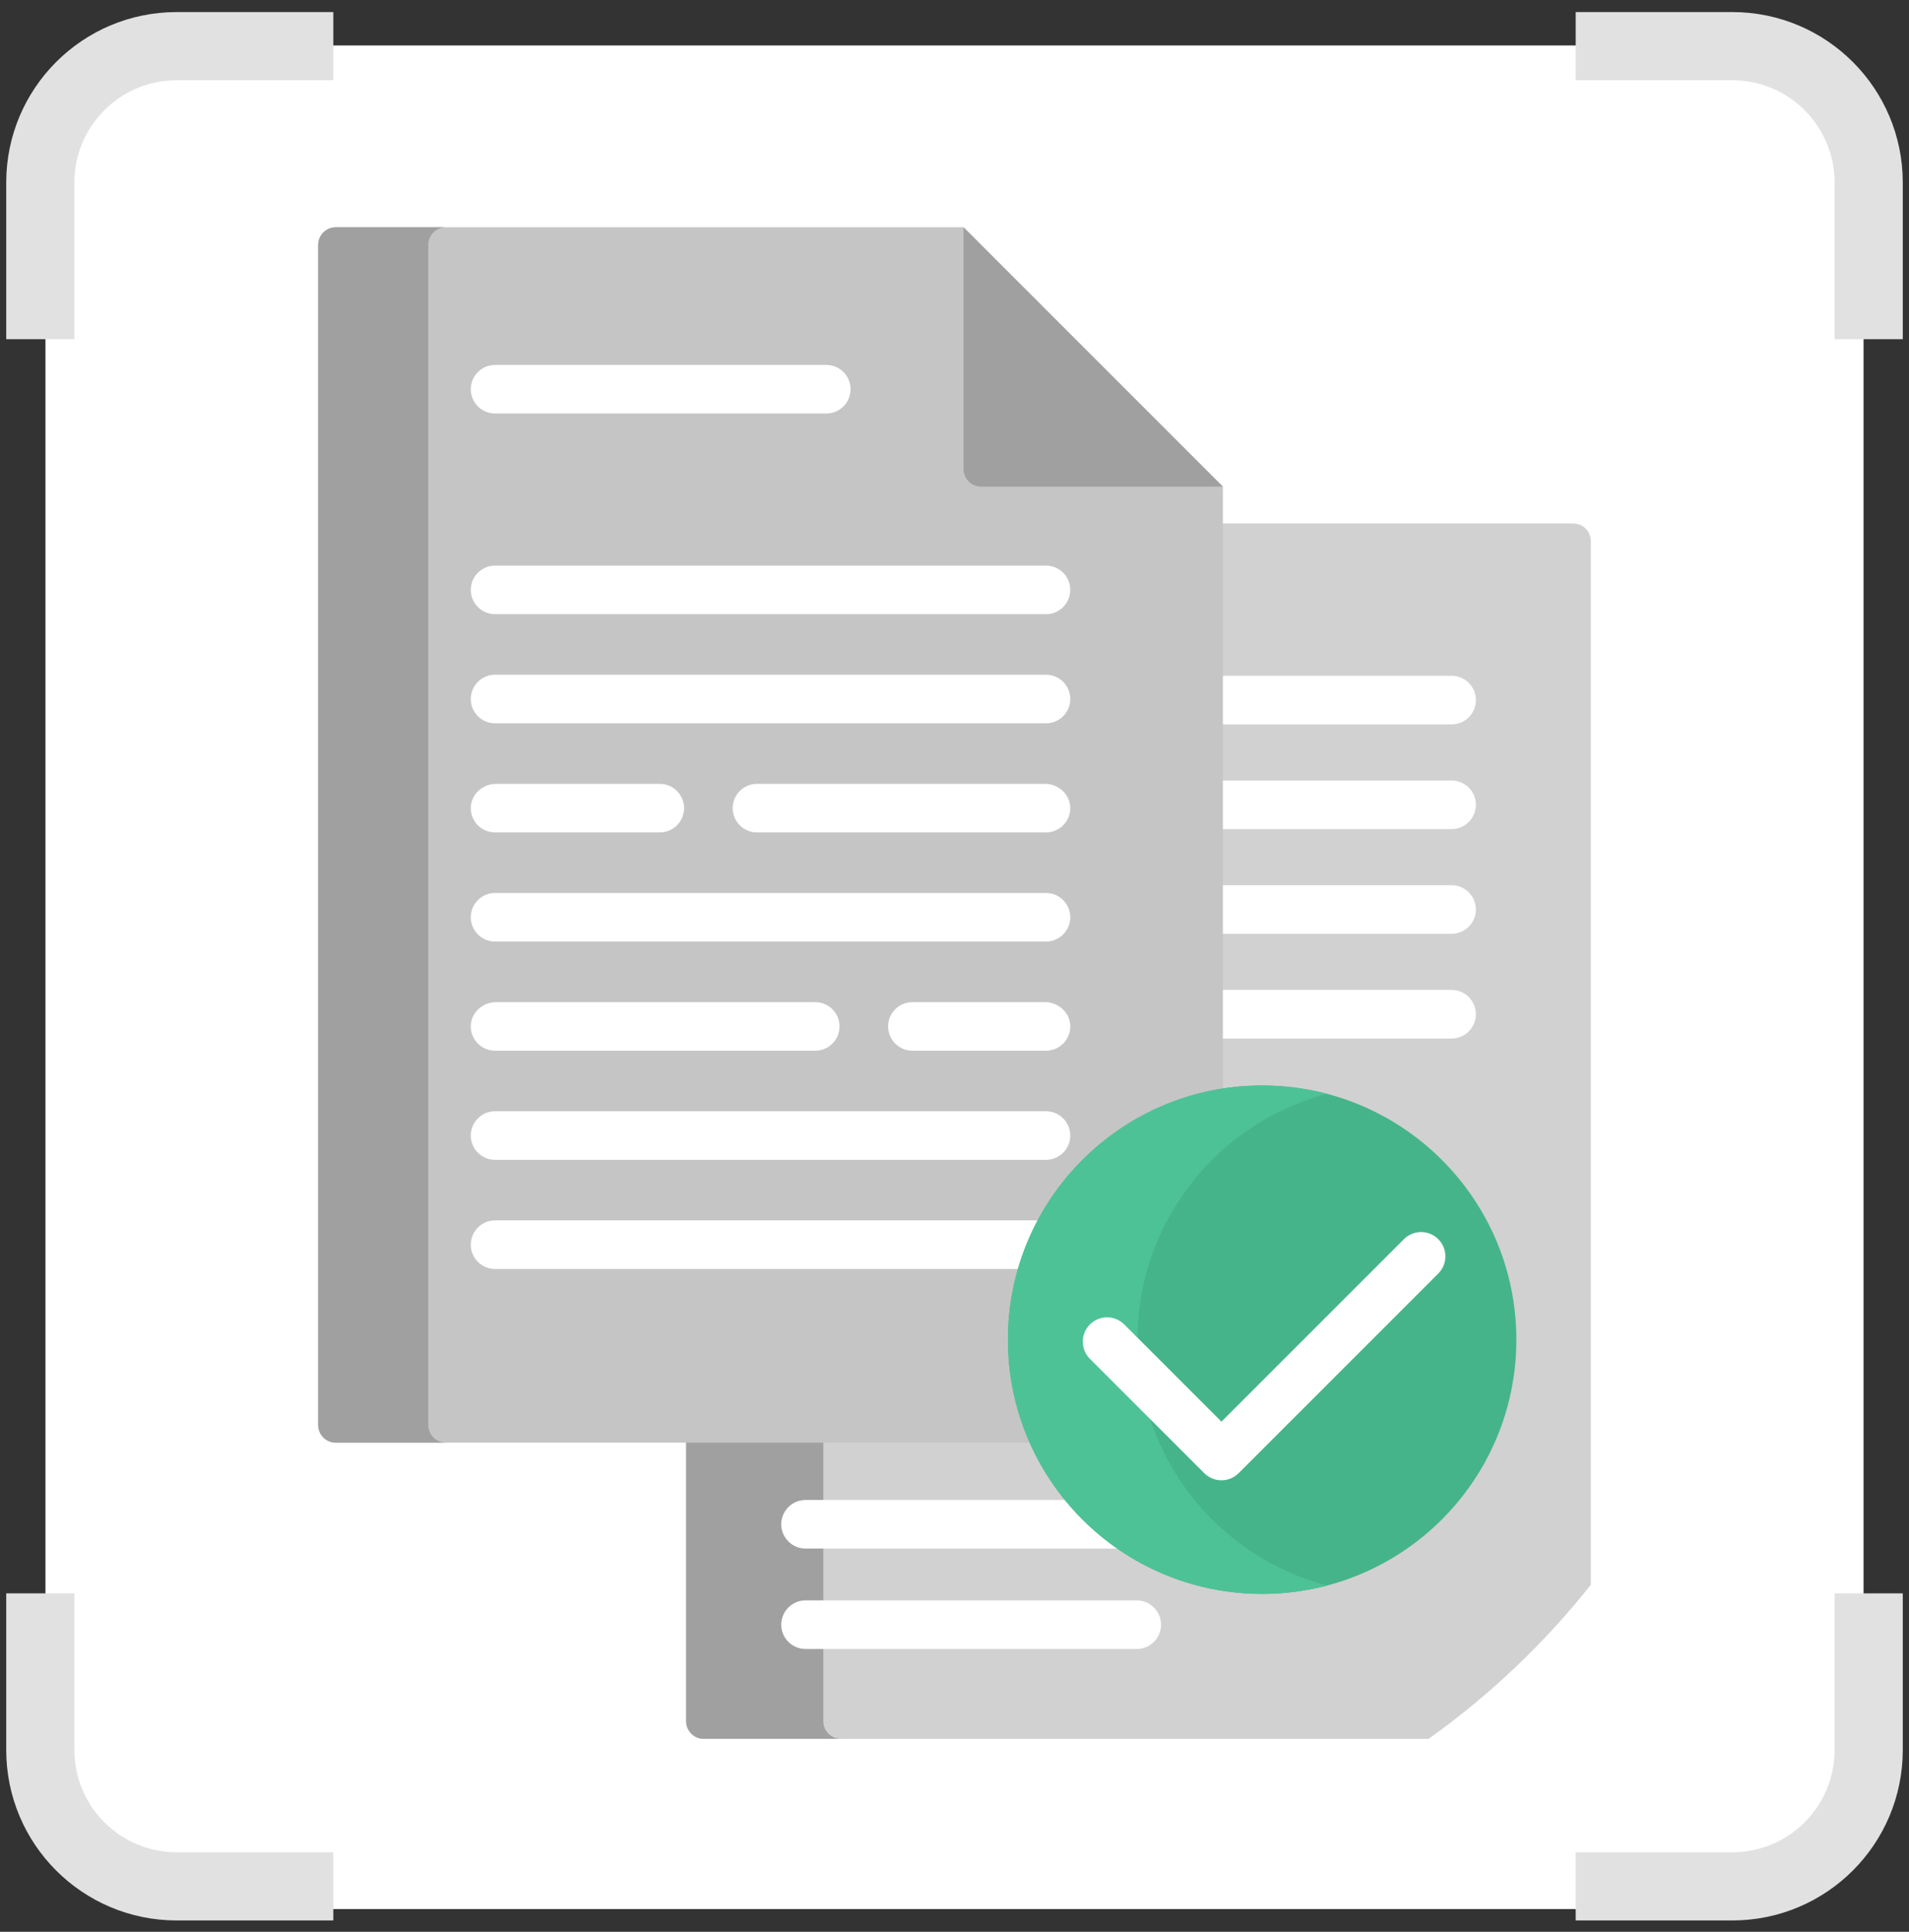 <?xml version="1.0" encoding="UTF-8"?> <svg xmlns="http://www.w3.org/2000/svg" width="84" height="85" viewBox="0 0 84 85" fill="none"><rect x="0" y="0" width="84" height="85" fill="#333333" stroke="none"/> <rect x="2" y="2" width="80" height="82" rx="5" fill="white"></rect> <path d="M1.774 14.924V8.031C1.774 4.718 4.46 2.031 7.774 2.031H14.667M82.226 14.924V8.031C82.226 4.718 79.54 2.031 76.226 2.031H69.333M82.226 70.107V77C82.226 80.314 79.54 83 76.226 83H69.333M1.774 70.107V77C1.774 80.314 4.46 83 7.774 83H14.667" stroke="#E1E1E1" stroke-width="3"></path> <path d="M69.226 23.032H53.667V47.918C51.113 48.35 48.773 49.672 47.067 51.649C45.316 53.677 44.352 56.267 44.351 58.947C44.351 60.466 44.654 61.941 45.251 63.335H30.191V75.735C30.191 75.941 30.272 76.137 30.418 76.283C30.563 76.428 30.76 76.51 30.965 76.51H62.859C65.546 74.597 67.95 72.315 70 69.731V23.807C70 23.705 69.98 23.604 69.941 23.51C69.902 23.416 69.845 23.331 69.773 23.259C69.701 23.187 69.616 23.13 69.522 23.091C69.428 23.052 69.327 23.032 69.226 23.032Z" fill="#D1D1D1"></path> <path d="M36.229 75.735V63.334H30.191V75.735C30.191 75.94 30.272 76.137 30.418 76.283C30.563 76.428 30.76 76.509 30.965 76.509H37.004C36.798 76.509 36.601 76.428 36.456 76.283C36.311 76.137 36.229 75.94 36.229 75.735Z" fill="#A0A0A0"></path> <path d="M63.873 29.735H53.667V31.873H63.873C64.463 31.873 64.942 31.394 64.942 30.804C64.942 30.214 64.463 29.735 63.873 29.735ZM63.873 34.343H53.667V36.48H63.873C64.463 36.48 64.942 36.002 64.942 35.411C64.942 34.821 64.463 34.343 63.873 34.343ZM63.873 38.95H53.667V41.087H63.873C64.463 41.087 64.942 40.609 64.942 40.019C64.942 39.428 64.463 38.95 63.873 38.95ZM63.873 43.557H53.667V45.695H63.873C64.463 45.695 64.942 45.216 64.942 44.626C64.942 44.036 64.463 43.557 63.873 43.557Z" fill="white"></path> <path d="M44.494 58.947C44.494 53.445 48.538 48.871 53.809 48.039V21.412L42.397 10H14.774C14.673 10 14.572 10.02 14.478 10.059C14.384 10.098 14.299 10.155 14.227 10.227C14.155 10.299 14.098 10.384 14.059 10.478C14.02 10.572 14 10.673 14 10.774V62.703C14 62.804 14.02 62.905 14.059 62.999C14.098 63.093 14.155 63.178 14.227 63.25C14.299 63.322 14.384 63.379 14.478 63.418C14.572 63.457 14.673 63.477 14.774 63.477H45.47C44.826 62.054 44.493 60.509 44.494 58.947Z" fill="#C5C5C5"></path> <path d="M18.845 62.703V10.774C18.845 10.673 18.865 10.572 18.904 10.478C18.943 10.384 19 10.299 19.072 10.227C19.143 10.155 19.229 10.098 19.323 10.059C19.417 10.02 19.517 10 19.619 10H14.774C14.673 10 14.572 10.02 14.478 10.059C14.384 10.098 14.299 10.155 14.227 10.227C14.155 10.299 14.098 10.384 14.059 10.478C14.02 10.572 14 10.673 14 10.774V62.703C14 62.804 14.02 62.905 14.059 62.999C14.098 63.093 14.155 63.178 14.227 63.25C14.299 63.322 14.384 63.379 14.478 63.418C14.572 63.457 14.673 63.477 14.774 63.477H19.619C19.517 63.477 19.417 63.457 19.323 63.418C19.229 63.379 19.143 63.322 19.072 63.25C19 63.178 18.943 63.093 18.904 62.999C18.865 62.905 18.845 62.804 18.845 62.703ZM42.397 10V20.638C42.397 20.843 42.479 21.04 42.624 21.185C42.769 21.33 42.966 21.412 43.172 21.412H53.809L42.397 10Z" fill="#A0A0A0"></path> <path d="M36.358 18.194H21.784C21.194 18.194 20.715 17.716 20.715 17.125C20.715 16.535 21.194 16.057 21.784 16.057H36.358C36.948 16.057 37.426 16.535 37.426 17.125C37.426 17.716 36.948 18.194 36.358 18.194Z" fill="white"></path> <path d="M50.019 68.137H35.445C34.855 68.137 34.377 67.659 34.377 67.069C34.377 66.478 34.855 66 35.445 66H50.019C50.609 66 51.088 66.478 51.088 67.069C51.088 67.659 50.609 68.137 50.019 68.137ZM50.019 72.555H35.445C34.855 72.555 34.377 72.076 34.377 71.486C34.377 70.896 34.855 70.417 35.445 70.417H50.019C50.609 70.417 51.088 70.896 51.088 71.486C51.088 72.076 50.609 72.555 50.019 72.555Z" fill="white"></path> <path d="M46.026 27.024H21.784C21.194 27.024 20.715 26.545 20.715 25.955C20.715 25.365 21.194 24.886 21.784 24.886H46.026C46.616 24.886 47.094 25.365 47.094 25.955C47.094 26.545 46.616 27.024 46.026 27.024ZM46.026 31.826H21.784C21.194 31.826 20.715 31.347 20.715 30.757C20.715 30.166 21.194 29.688 21.784 29.688H46.026C46.616 29.688 47.094 30.166 47.094 30.757C47.094 31.347 46.616 31.826 46.026 31.826Z" fill="white"></path> <path d="M29.033 34.49H21.828C21.243 34.49 20.733 34.941 20.715 35.526C20.711 35.669 20.735 35.811 20.787 35.945C20.839 36.078 20.917 36.2 21.016 36.303C21.116 36.405 21.235 36.487 21.367 36.543C21.499 36.598 21.641 36.627 21.784 36.627H29.033C29.317 36.627 29.588 36.515 29.789 36.314C29.989 36.114 30.102 35.842 30.102 35.558C30.102 35.275 29.989 35.003 29.789 34.803C29.588 34.602 29.317 34.49 29.033 34.49ZM45.981 34.49H33.308C33.024 34.49 32.753 34.602 32.552 34.803C32.352 35.003 32.239 35.275 32.239 35.558C32.239 35.842 32.352 36.114 32.552 36.314C32.753 36.515 33.024 36.627 33.308 36.627H46.026C46.169 36.627 46.31 36.598 46.442 36.543C46.574 36.487 46.693 36.405 46.793 36.303C46.892 36.2 46.97 36.078 47.022 35.945C47.074 35.811 47.098 35.669 47.094 35.526C47.076 34.941 46.566 34.49 45.981 34.49Z" fill="white"></path> <path d="M46.026 41.429H21.784C21.194 41.429 20.715 40.951 20.715 40.36C20.715 39.77 21.194 39.291 21.784 39.291H46.026C46.616 39.291 47.094 39.77 47.094 40.36C47.094 40.951 46.616 41.429 46.026 41.429Z" fill="white"></path> <path d="M35.873 44.094H21.828C21.243 44.094 20.733 44.545 20.715 45.13C20.711 45.273 20.735 45.415 20.787 45.549C20.839 45.682 20.917 45.804 21.016 45.907C21.116 46.009 21.235 46.091 21.367 46.147C21.499 46.202 21.641 46.231 21.784 46.231H35.873C36.156 46.231 36.428 46.119 36.628 45.918C36.829 45.718 36.941 45.446 36.941 45.163C36.941 44.879 36.829 44.607 36.628 44.407C36.428 44.206 36.156 44.094 35.873 44.094ZM45.981 44.094H40.148C39.864 44.094 39.592 44.206 39.392 44.407C39.191 44.607 39.079 44.879 39.079 45.163C39.079 45.446 39.191 45.718 39.392 45.918C39.592 46.119 39.864 46.231 40.148 46.231H46.026C46.169 46.231 46.31 46.202 46.442 46.147C46.574 46.091 46.693 46.009 46.793 45.907C46.892 45.804 46.97 45.682 47.022 45.549C47.074 45.415 47.098 45.273 47.094 45.13C47.076 44.545 46.566 44.094 45.981 44.094Z" fill="white"></path> <path d="M46.026 51.033H21.784C21.194 51.033 20.715 50.555 20.715 49.964C20.715 49.374 21.194 48.895 21.784 48.895H46.026C46.616 48.895 47.094 49.374 47.094 49.964C47.094 50.555 46.616 51.033 46.026 51.033ZM45.823 53.697H21.784C21.194 53.697 20.715 54.176 20.715 54.766C20.715 55.356 21.194 55.835 21.784 55.835H44.943C45.16 55.093 45.455 54.377 45.823 53.697Z" fill="white"></path> <path d="M55.537 70.132C61.715 70.132 66.723 65.124 66.723 58.947C66.723 52.769 61.715 47.761 55.537 47.761C49.359 47.761 44.351 52.769 44.351 58.947C44.351 65.124 49.359 70.132 55.537 70.132Z" fill="#46B48B"></path> <path d="M50.051 58.947C50.051 53.754 53.59 49.389 58.387 48.128C57.456 47.884 56.499 47.76 55.537 47.761C49.359 47.761 44.351 52.769 44.351 58.947C44.351 65.124 49.359 70.132 55.537 70.132C56.522 70.132 57.477 70.004 58.387 69.765C53.59 68.504 50.051 64.139 50.051 58.947Z" fill="#4EC297"></path> <path d="M53.746 65.133C53.605 65.133 53.466 65.106 53.337 65.052C53.207 64.998 53.089 64.92 52.99 64.82L47.958 59.788C47.757 59.587 47.645 59.316 47.645 59.032C47.645 58.749 47.757 58.477 47.958 58.276C48.158 58.076 48.43 57.963 48.713 57.963C48.997 57.963 49.269 58.076 49.469 58.276L53.746 62.553L61.776 54.523C61.875 54.424 61.993 54.346 62.122 54.292C62.252 54.238 62.391 54.21 62.531 54.21C62.672 54.21 62.811 54.238 62.94 54.292C63.07 54.346 63.188 54.424 63.287 54.523C63.386 54.623 63.465 54.74 63.519 54.87C63.572 55 63.6 55.139 63.6 55.279C63.6 55.419 63.572 55.559 63.519 55.688C63.465 55.818 63.386 55.936 63.287 56.035L54.502 64.82C54.402 64.92 54.285 64.998 54.155 65.052C54.025 65.106 53.886 65.133 53.746 65.133Z" fill="white"></path> </svg> 